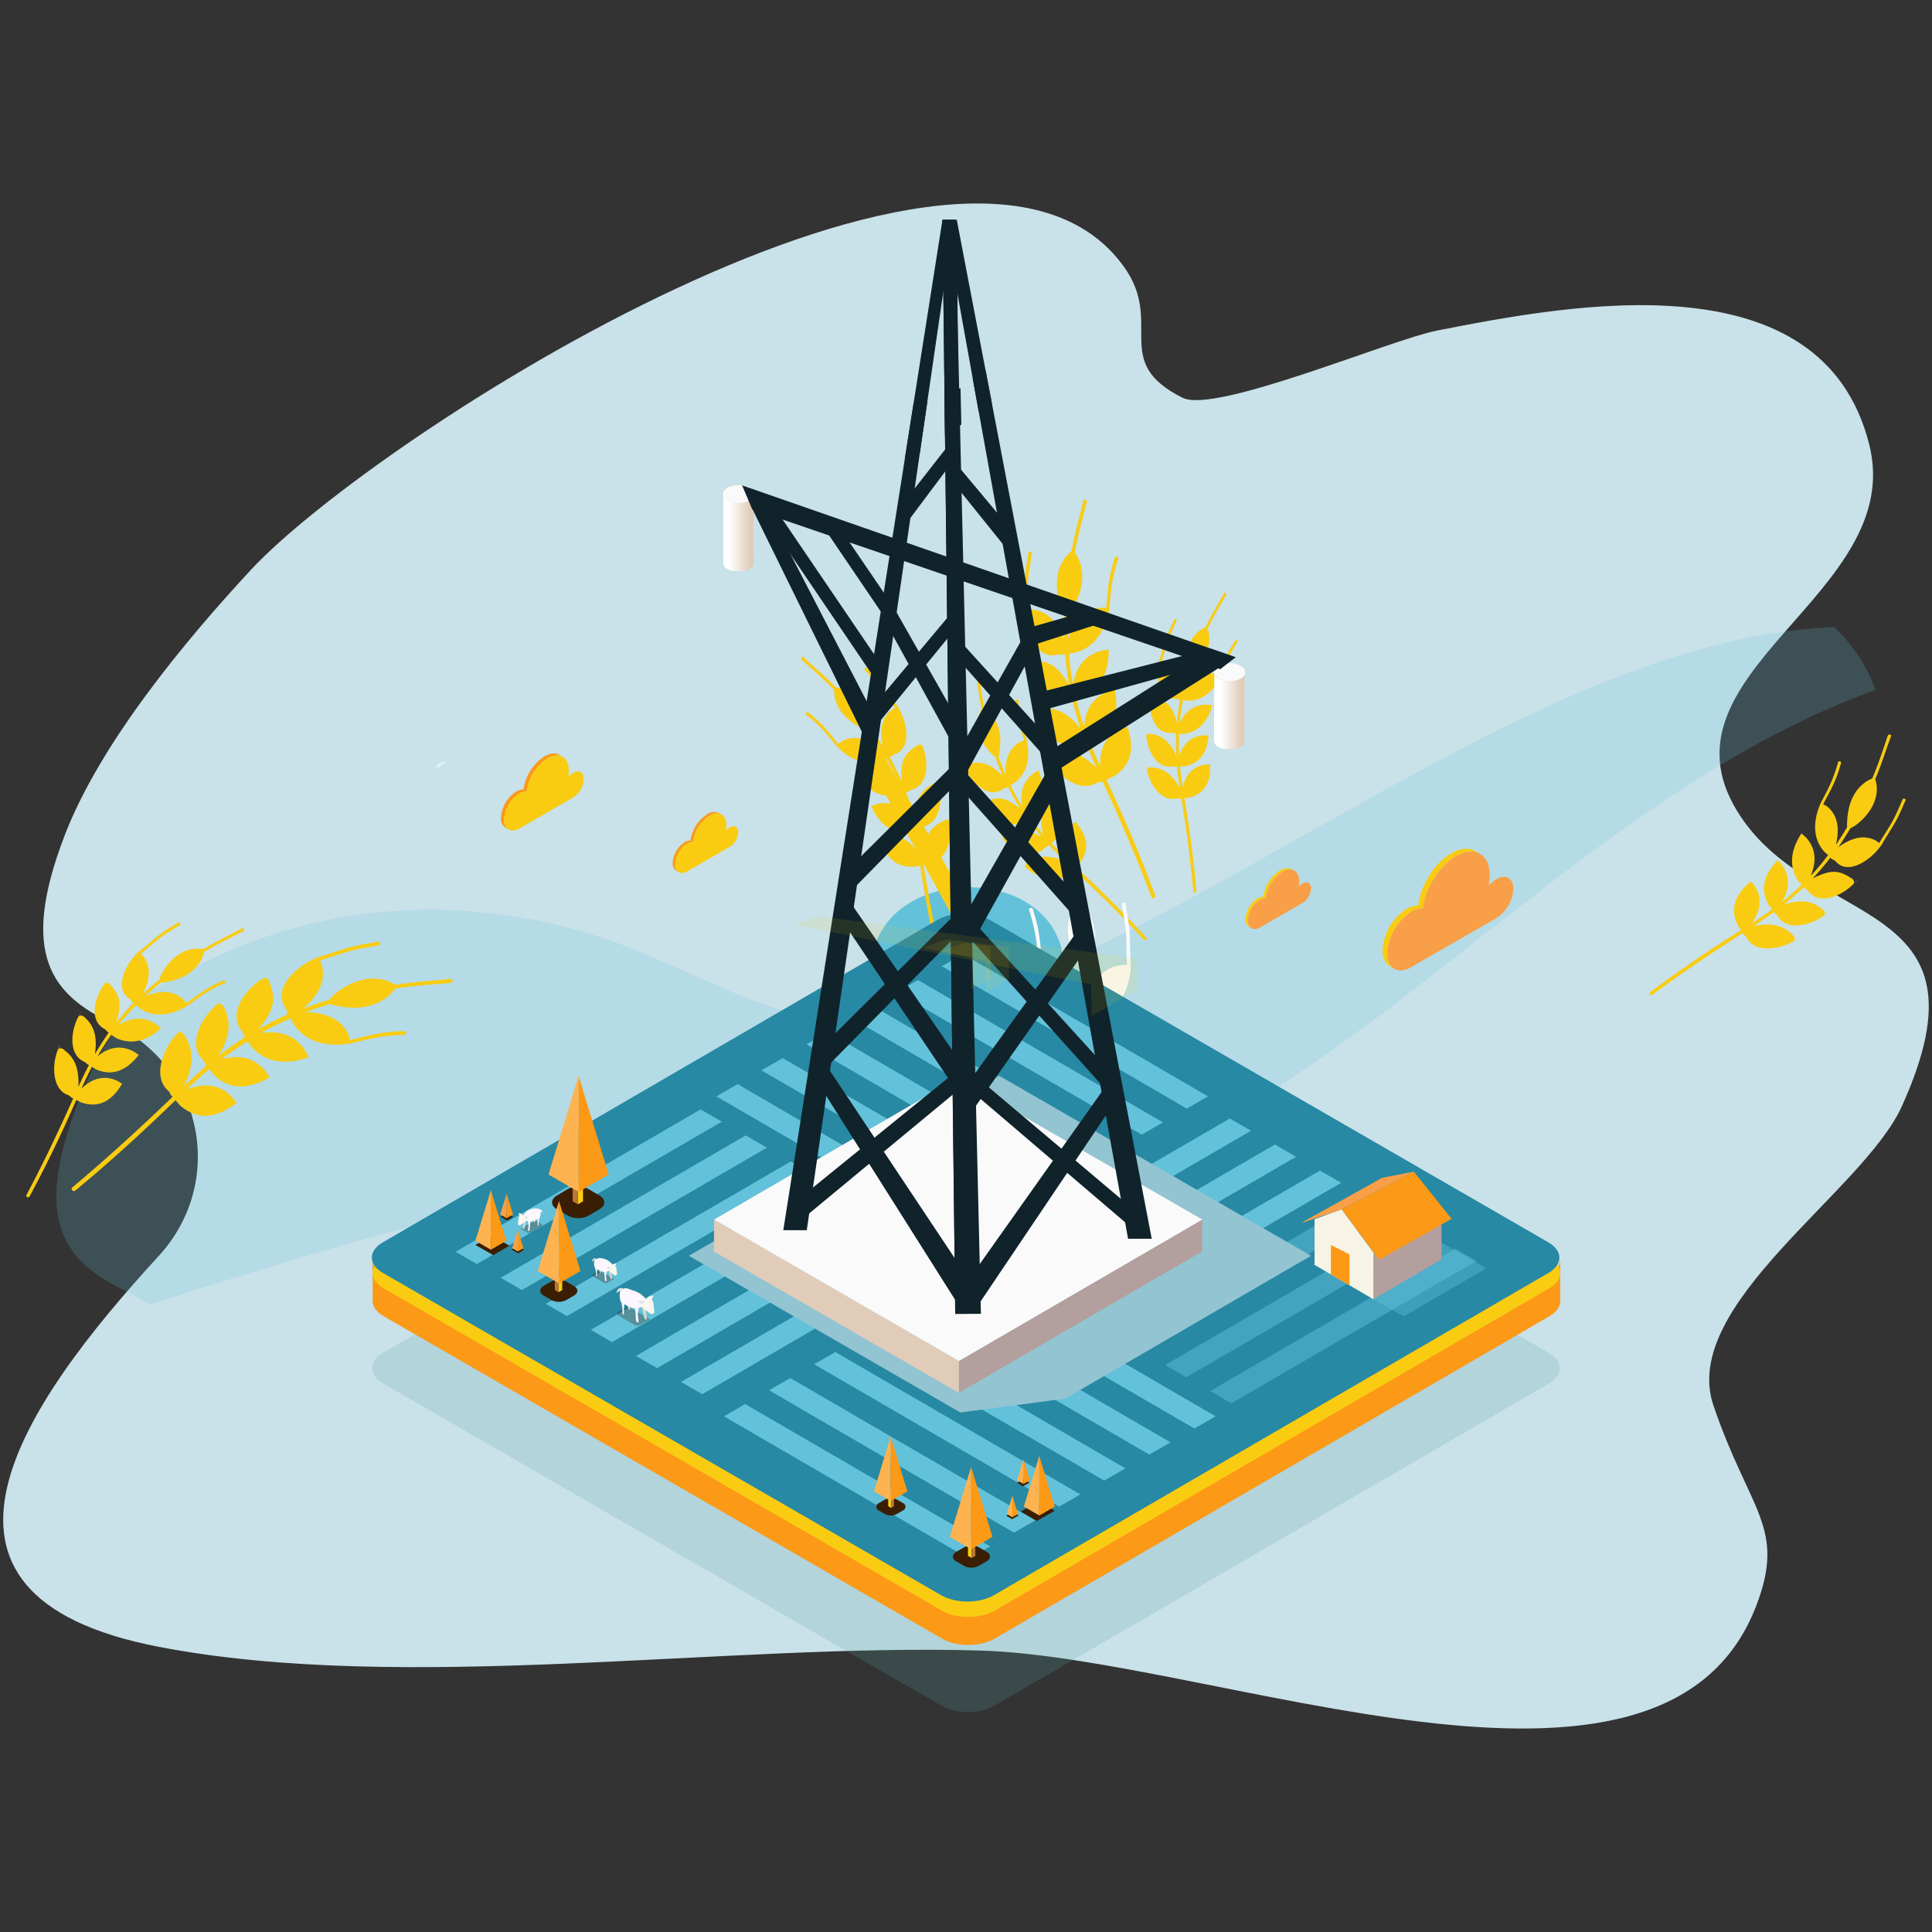 <svg id="Isolation_Mode" data-name="Isolation Mode" xmlns="http://www.w3.org/2000/svg" xmlns:xlink="http://www.w3.org/1999/xlink" viewBox="0 0 600 600"><rect x="0" y="0" width="600" height="600" fill="#333333" stroke="none"/><defs><style>.cls-1{fill:#c9e1e8;}.cls-2,.cls-6{opacity:0.2;}.cls-26,.cls-3,.cls-9{fill:#63c1da;}.cls-28,.cls-4{fill:#f9cc12;}.cls-5{fill:#fafafa;}.cls-6{fill:#58a3a3;}.cls-7{fill:#fc9916;}.cls-8{fill:#2789a4;}.cls-9{opacity:0.5;}.cls-10{fill:#93c4d1;}.cls-11{fill:#b39f9d;}.cls-12{fill:#e1ccb9;}.cls-13{fill:url(#linear-gradient);}.cls-14{fill:url(#linear-gradient-2);}.cls-15{fill:#10232b;}.cls-16,.cls-20{fill:#3a1e04;}.cls-17{fill:#bb7735;}.cls-18{fill:#fdb350;}.cls-19{fill:#f99f47;}.cls-20{opacity:0.3;}.cls-21{fill:#dcd7cc;}.cls-22{fill:#fcf7fe;}.cls-23{fill:#faf7ef;}.cls-24{fill:#e5e3e5;}.cls-25{fill:#d9f3fd;}.cls-26{opacity:0.4;}.cls-27{fill:#f7f4e6;}.cls-28{opacity:0.1;}</style><linearGradient id="linear-gradient" x1="377.04" y1="220.78" x2="386.7" y2="220.78" gradientUnits="userSpaceOnUse"><stop offset="0.21" stop-color="#fff"/><stop offset="0.87" stop-color="#e1ccb9"/></linearGradient><linearGradient id="linear-gradient-2" x1="224.51" y1="165.46" x2="234.18" y2="165.46" xlink:href="#linear-gradient"/></defs><g id="Layer_1-2" data-name="Layer 1"><path class="cls-1" d="M590.66,343.52c29.9-66.18-28.49-54.21-51.29-91.83-26.2-43.23,52.71-67.2,41.17-113.53-14.6-58.59-92.95-43.6-134.36-35.48-14.25,2.8-68.74,25.93-78.9,20.86-22.6-11.27-5.55-23.12-18.28-40.77C301.35,16.65,116.06,135.86,77.89,177c-20.76,22.39-46.76,53.86-57.75,82.29C5.67,296.8,16.41,309,34.89,317.88c28.46,13.73,35.32,49.4,14.34,72.24C7.07,436-34,495.33,49.17,511.41c76.24,14.73,176.46-1.15,255.2,1.18,72.82,2.15,212,61.43,241-13.78,9.46-24.56-2-29.25-13.25-62.34C521.52,405.12,578.66,370.08,590.66,343.52Z"/><g class="cls-2"><path class="cls-3" d="M153.8,376.67c43.58-4.34,87.47,8.52,131.1,4.63,60.11-5.37,112.6-41.57,160.19-78.68,43.11-33.63,86.39-69.85,137.39-88.36a50.08,50.08,0,0,0-12.88-19.52C488.38,198.25,405,266.41,322.75,302.25c-18,7.85-36.74,15.84-56.39,15.48-25.76-.47-48.77-15.07-72.87-24.19-36-13.6-76.76-14.94-112.92-1.89-13.87,5-26.82,12-39.58,19.39-6.89,10.46-12.8,21.08-16.75,31.31C9.76,379.82,20.51,392,39,400.89a49.43,49.43,0,0,1,7.36,4.37c14.63-4.86,29.39-9.35,44.08-13.8C111.22,385.16,132.18,378.82,153.8,376.67Z"/></g><path class="cls-3" d="M329.34,293.4c-8-25.18-53.42-23.36-58.33,3.14C261.4,348.38,336.63,316.38,329.34,293.4Z"/><path class="cls-4" d="M328.65,203.26c-6.56,1.92-10.23-6.75-10.69-12.6-.28-3.56,0-1.68,0,0-.13-1.66,0-.74,0-1.17.35-9.42-.13-8.82,1.46-17.8.08-.49.31-.44.63-.37s.53.17.44.65c-1.57,8.8-1.22,8.21-1.48,17.37.49,0,1.2-.07,1.65,0,4.83.57,7.82,4,9.84,9.18,0-2.62,0-5.23.11-7.83-.25-.57-.74-1.34-.95-1.87-2.62-6.74-1.76-13.81,3.11-17.61.93-5.38,2.44-10.44,3.65-15.72a.45.45,0,0,1,.68-.32.62.62,0,0,1,.42.73c-1.32,5.24-2.8,10.29-3.71,15.7.29.56.73,1.09,1,1.67,3,6.55.22,13-3,17.74-.11,2.46-.1,4.93-.11,7.4,1.91-5.3,5-9.2,10.23-9.68.49-.05,1.09.11,1.59.08.65-6.76.74-9.45,2.72-15.68.11-.34.38-.32.66-.26s.5.21.39.55c-1.92,6.24-2.16,8.77-2.77,15.53v0c-1.19,6.85-4.57,12.11-10.52,13.7-.55.15-1.43.21-2,.34a90.12,90.12,0,0,0,1.19,9.49c1.07-5.53,3.87-9,8.61-10.32.71-.19,1.82-.3,2.52-.45.42-.1.1,0,0,0,.1,7.09-2.64,12.24-8.16,14.65-.51.22-1.41.34-2,.52a90.11,90.11,0,0,0,2.55,8.9c.32-5.61,2.7-9,7.07-10.87.66-.27,1.8-.48,2.47-.67.41-.11.1,0,0,0,1.35,7.24-.51,12.26-6,15-.51.25-1.42.44-2,.65,1,2.75,2.23,5.41,3.41,8.09-.16-5.59,1.75-9.29,6-11.43.63-.32,1.8-.62,2.45-.89.39-.16.1,0,0,0,2.43,7.26.95,12.46-4.58,15.64-.51.3-1.38.54-1.94.84,5.48,11.73,10.6,23.56,15.1,35.76.21.55.07.8-.31,1s-.63.1-.84-.46c-4.59-12.17-9.74-24-15.14-35.82-.49.43-1.54.3-2,.59-5.34,3.15-12.22-2.56-15-8.13-1.69-3.38-.11-.82,0,0,0-1.5,1.37-1.5,2.12-1.65,5-1,8.94,1.17,13,5-1.24-2.68-2.38-5.39-3.47-8.15-.49.43-1.47.3-2,.55-5.57,2.65-11.56-3.39-13.78-9.29-1.36-3.58-.16-.82,0,0,.05-1.43,1.4-1.44,2.14-1.52,4.89-.52,8.56,1.88,12.12,6.09-1-3-1.83-6-2.63-9-.55.34-1.47.16-2,.36-6,2.19-11-4.72-12.31-11-.8-3.8,0-.84,0,0,.27-1.43,1.56-1.24,2.39-1.24,5.53,0,7.76,2.22,11.07,7.5-.59-3.2-1-6.36-1.28-9.59C330.12,203.58,329.25,203.08,328.65,203.26Z"/><path class="cls-4" d="M365,217c-5.09.06-6-6.89-5.15-11.18.51-2.61.36-1.2,0,0,.24-1.22.11-.54.21-.85,2.13-6.69,1.67-6.35,4.61-12.48.16-.33.31-.25.53-.14s.34.23.18.56c-2.89,6-2.52,5.64-4.54,12.17.35.12.88.19,1.19.32,3.35,1.37,4.81,4.44,5.22,8.55.52-1.88,1-3.75,1.65-5.59-.06-.46-.27-1.11-.31-1.54-.53-5.35,1.5-10.25,5.75-12,1.75-3.67,3.85-7,5.77-10.55a.34.34,0,0,1,.55-.09.47.47,0,0,1,.16.61c-2,3.5-4.07,6.82-5.81,10.52.1.47.31.93.39,1.4.87,5.31-2.44,9.34-5.71,12.13-.57,1.74-1.05,3.52-1.55,5.29,2.42-3.42,5.44-5.6,9.28-4.9.35.06.75.3,1.12.38,1.81-4.73,2.42-6.64,5.09-10.72.14-.22.33-.15.52-.05s.32.25.17.48a45.61,45.61,0,0,0-5.1,10.58v0c-2.23,4.67-5.7,7.77-10.29,7.72-.42,0-1.07-.14-1.52-.16a66.17,66.17,0,0,0-1.05,7.05c1.87-3.76,4.58-5.7,8.24-5.69.55,0,1.37.15,1.9.18.32,0,.08,0,0,0-1.35,5.11-4.34,8.26-8.79,8.88-.4.06-1.08,0-1.52,0a68.85,68.85,0,0,0,0,6.89c1.35-3.95,3.74-5.94,7.25-6.38.53-.06,1.38,0,1.91,0h0c-.48,5.46-2.83,8.69-7.33,9.57-.42.08-1.11,0-1.56.07.18,2.18.53,4.33.83,6.49,1-4,3.12-6.32,6.59-7,.51-.1,1.41-.08,1.94-.15.31,0,.07,0,0,0,.28,5.7-1.82,9.13-6.42,10.31-.42.11-1.1.11-1.56.21,1.59,9.52,2.89,19,3.68,28.68,0,.44-.11.59-.42.63s-.47-.06-.51-.5c-.85-9.65-2.18-19.18-3.69-28.73-.44.21-1.16-.09-1.57,0-4.47,1.19-8.26-4.29-9.15-8.84-.53-2.76.08-.61,0,0,.3-1.08,1.28-.8,1.85-.76,3.8.28,6.18,2.63,8.35,6.22q-.52-3.26-.85-6.55c-.44.22-1.12-.07-1.54,0-4.52.79-7.61-4.74-8-9.42-.25-2.84,0-.62,0,0,.33-1,1.3-.75,1.84-.66,3.61.61,5.77,3.06,7.48,6.79-.11-2.33-.12-4.65-.08-7-.46.14-1.09-.17-1.53-.14-4.76.36-6.94-5.59-6.63-10.35.18-2.89.13-.61,0,0,.48-1,1.36-.58,2-.41,4,1.1,5.12,3.14,6.44,7.59.22-2.41.56-4.76,1-7.13C366,217.48,365.44,217,365,217Z"/><path class="cls-4" d="M311.43,245c-4.25,3.37-9.54-1.91-11.62-6.08-1.27-2.53-.48-1.24,0,0-.6-1.18-.26-.53-.38-.85-2.56-7-2.73-6.45-4.24-13.54-.09-.38.09-.41.35-.46s.44,0,.52.35c1.48,7,1.55,6.41,4.1,13.23.37-.12.86-.41,1.21-.5,3.72-1,6.95.61,10,3.81-.78-1.92-1.57-3.83-2.26-5.79-.34-.34-.94-.76-1.25-1.1-3.94-4.17-5.42-9.63-3-13.88-.92-4.24-1.32-8.42-2-12.66a.36.36,0,0,1,.4-.44.48.48,0,0,1,.53.41c.6,4.25,1,8.41,2,12.66.38.33.87.59,1.24.94,4.19,3.91,4,9.47,3.08,14,.66,1.84,1.4,3.66,2.14,5.48-.18-4.47,1-8.28,4.63-10.19.35-.17.84-.24,1.2-.41-1.54-5.17-2.28-7.18-2.69-12.35,0-.28.19-.35.41-.39s.43,0,.46.29c.45,5.17,1,7.1,2.59,12.26v0c1.17,5.4.26,10.28-3.65,13.22-.36.28-1,.59-1.39.86a73.16,73.16,0,0,0,3.71,6.63c-.87-4.39.16-7.79,3.25-10.17.47-.35,1.26-.76,1.73-1.09h0c2.18,5.2,1.71,9.8-1.64,13.22-.31.32-.93.68-1.3,1a72.24,72.24,0,0,0,4.54,5.79c-1.44-4.22-.72-7.46,2-10.11a19,19,0,0,1,1.61-1.23c.27-.21.07,0,0,0,3.16,4.92,3.29,9.17.06,12.86-.3.34-.91.74-1.26,1.07,1.56,1.72,3.26,3.31,4.92,4.93-1.78-4.07-1.48-7.36,1-10.19.37-.43,1.14-1,1.54-1.39.24-.24.06,0,0,0,4,4.61,4.42,8.88,1.3,12.88-.29.36-.86.81-1.18,1.19,7.54,7,14.84,14.18,21.79,21.81.32.35.29.57.06.8s-.44.26-.75-.08c-7-7.6-14.35-14.77-21.85-21.85-.23.47-1,.68-1.31,1-3,3.91-9.77,1.76-13.48-1.5-2.25-2-.33-.57,0,0-.44-1.11.56-1.51,1.07-1.84,3.38-2.24,6.93-1.82,11.1-.2-1.71-1.6-3.36-3.26-5-5-.23.47-1,.67-1.3,1-3.3,3.62-9.51,1-12.91-2.72-2.07-2.23-.36-.55,0,0-.39-1.07.6-1.48,1.12-1.75,3.45-1.85,6.87-1.18,10.74.86-1.61-1.9-3.13-3.86-4.63-5.86-.3.42-1,.56-1.38.88-3.79,3.4-9.51-.2-12.35-4.42-1.72-2.56-.28-.6,0,0-.22-1.13.78-1.38,1.39-1.62,4.07-1.66,6.37-.69,10.39,2.21-1.39-2.18-2.63-4.38-3.81-6.67C312.61,244.83,311.82,244.72,311.43,245Z"/><path class="cls-5" d="M265.34,409.64c3.3,3.89,9.15,0,11.84-3.48,1.63-2.1.67-1.06,0,0,.76-1,.33-.44.5-.71,3.65-6,3.7-5.45,6.4-11.71.15-.34,0-.41-.25-.49s-.39-.12-.54.22c-2.63,6.14-2.61,5.63-6.21,11.45-.31-.18-.72-.53-1-.68-3.25-1.63-6.53-.71-9.91,1.69,1.08-1.64,2.16-3.25,3.15-4.93.38-.26,1-.54,1.36-.78,4.4-3.13,6.76-7.9,5.29-12.27,1.62-3.74,2.76-7.52,4.17-11.31a.34.34,0,0,0-.29-.48.46.46,0,0,0-.56.28c-1.33,3.82-2.48,7.58-4.13,11.32-.42.24-.91.39-1.32.64-4.58,2.84-5.45,8-5.4,12.3-.94,1.58-2,3.12-3,4.67,1-4.09.65-7.81-2.41-10.25-.28-.23-.72-.38-1-.6,2.38-4.48,3.43-6.2,4.75-10.9.07-.26-.11-.36-.3-.43s-.4-.08-.48.18a45.13,45.13,0,0,1-4.64,10.83s0,0,0,0c-2.07,4.76-2.13,9.43.93,12.87.29.32.82.72,1.13,1a68.22,68.22,0,0,1-4.63,5.44c1.6-3.89,1.28-7.22-1.14-10-.36-.41-1-.93-1.39-1.32-.22-.23-.05,0,0,0-3,4.39-3.38,8.73-.92,12.5.23.34.74.79,1,1.13a68.05,68.05,0,0,1-5.24,4.51c2.1-3.63,2-6.74,0-9.68a19.09,19.09,0,0,0-1.26-1.44c-.21-.23-.06-.05,0,0-3.82,4-4.71,7.87-2.41,11.86.21.36.7.85,1,1.22-1.77,1.3-3.62,2.46-5.45,3.65,2.39-3.43,2.72-6.52.95-9.59-.27-.46-.87-1.13-1.17-1.57-.18-.26-.05-.06,0,0-4.49,3.54-5.7,7.39-3.56,11.64.2.4.64.91.87,1.32-8.24,5.08-16.29,10.36-24.11,16.12-.35.26-.37.48-.2.73s.36.32.71.06c7.87-5.72,15.94-11,24.16-16.15.13.48.83.83,1,1.21,2.05,4.16,8.69,3.42,12.71,1.08,2.44-1.41.41-.46,0,0,.61-.93-.24-1.49-.64-1.89-2.72-2.69-6.07-2.94-10.21-2.22,1.88-1.16,3.7-2.38,5.51-3.66.13.47.8.79,1,1.15,2.38,3.95,8.6,2.64,12.41-.13,2.32-1.68.43-.45,0,0,.56-.92-.29-1.48-.71-1.83-2.84-2.33-6.12-2.34-10.07-1.18,1.84-1.45,3.6-3,5.35-4.55.2.44.85.71,1.11,1.06,2.87,3.84,8.8,1.57,12.2-1.8,2.06-2.05.37-.51,0,0,.42-1-.46-1.42-1-1.76-3.45-2.27-5.75-1.8-10,.14,1.68-1.76,3.23-3.56,4.73-5.46C264.29,409.24,265,409.28,265.34,409.64Z"/><path class="cls-5" d="M310.77,401.71c3.52,4.14,9.73,0,12.59-3.69,1.74-2.24.71-1.13,0,0,.81-1,.36-.47.54-.76,3.88-6.41,3.93-5.8,6.8-12.45.16-.37,0-.43-.26-.52s-.42-.12-.58.23c-2.8,6.53-2.77,6-6.6,12.18-.33-.19-.76-.57-1.08-.73-3.46-1.73-6.94-.75-10.54,1.8,1.15-1.74,2.3-3.46,3.35-5.24.4-.27,1.07-.57,1.44-.84,4.68-3.32,7.19-8.39,5.62-13,1.73-4,2.94-8,4.44-12a.36.36,0,0,0-.31-.51.47.47,0,0,0-.59.3c-1.42,4.05-2.64,8.05-4.4,12-.44.25-1,.4-1.39.67-4.88,3-5.8,8.5-5.75,13.08-1,1.68-2.09,3.32-3.16,5,1-4.35.68-8.3-2.56-10.89-.31-.24-.78-.4-1.1-.64,2.53-4.77,3.64-6.59,5-11.59.07-.27-.12-.38-.33-.46s-.42-.08-.5.19c-1.45,5-2.4,6.76-4.94,11.52v0c-2.2,5.06-2.26,10,1,13.68.3.34.86.77,1.19,1.11a68.92,68.92,0,0,1-4.92,5.78c1.7-4.13,1.36-7.67-1.21-10.6-.39-.44-1.08-1-1.48-1.41-.23-.24-.05-.05,0,0-3.16,4.67-3.59,9.28-1,13.29.24.37.78.84,1.08,1.21a70.77,70.77,0,0,1-5.58,4.79c2.24-3.86,2.16-7.17.05-10.3a19.41,19.41,0,0,0-1.34-1.52c-.22-.25-.06-.06,0,0-4.06,4.21-5,8.36-2.57,12.6.23.39.75.91,1,1.3-1.87,1.38-3.84,2.61-5.79,3.88,2.54-3.65,2.89-6.93,1-10.2-.28-.49-.92-1.2-1.24-1.66-.19-.28-.05-.07,0,0C282,411,280.7,415.12,283,419.65c.21.41.69,1,.93,1.4-8.76,5.39-17.32,11-25.63,17.14-.38.27-.4.5-.22.77s.38.34.76.07c8.36-6.08,16.95-11.69,25.69-17.17.13.5.88.87,1.08,1.28,2.17,4.42,9.24,3.63,13.51,1.15,2.6-1.5.44-.49,0,0,.66-1-.25-1.58-.68-2-2.89-2.86-6.45-3.13-10.85-2.36,2-1.24,3.93-2.54,5.86-3.9.13.5.84.85,1.08,1.23,2.53,4.2,9.14,2.8,13.2-.14,2.46-1.79.46-.48,0,0,.59-1-.31-1.57-.76-1.94-3-2.48-6.51-2.49-10.71-1.26,2-1.54,3.83-3.16,5.69-4.84.21.47.91.76,1.19,1.13,3,4.08,9.35,1.67,13-1.92,2.19-2.17.4-.54,0,0,.45-1.06-.49-1.5-1-1.86-3.67-2.42-6.12-1.92-10.62.14,1.79-1.86,3.43-3.78,5-5.8C309.66,401.29,310.45,401.33,310.77,401.71Z"/><path class="cls-5" d="M339.64,314.66c7,2.06,11-7.24,11.47-13.52.31-3.82,0-1.8,0,0,.14-1.78.06-.8,0-1.26-.37-10.11.14-9.47-1.56-19.12-.1-.52-.34-.47-.68-.39s-.57.18-.48.69c1.69,9.46,1.31,8.82,1.59,18.66-.52,0-1.29-.07-1.76,0-5.19.62-8.41,4.31-10.57,9.86,0-2.81,0-5.6-.12-8.4.26-.61.79-1.44,1-2,2.81-7.23,1.89-14.83-3.34-18.91-1-5.77-2.63-11.21-3.92-16.88a.49.49,0,0,0-.73-.34.65.65,0,0,0-.45.78c1.41,5.63,3,11.05,4,16.86-.31.61-.78,1.17-1.07,1.8-3.26,7-.24,13.91,3.22,19,.12,2.64.11,5.3.11,7.95-2-5.69-5.39-9.88-11-10.4-.52-.05-1.17.12-1.71.09-.69-7.26-.78-10.15-2.91-16.84-.12-.36-.41-.34-.71-.28s-.54.23-.43.6c2.07,6.7,2.32,9.41,3,16.67,0,0,0,0,0,0,1.28,7.35,4.91,13,11.3,14.71.59.15,1.54.22,2.17.36a95.16,95.16,0,0,1-1.27,10.19c-1.14-5.94-4.16-9.68-9.24-11.08-.76-.21-2-.32-2.71-.49-.45-.1-.1,0,0,0-.1,7.62,2.83,13.15,8.76,15.73.55.24,1.52.37,2.13.56a98.23,98.23,0,0,1-2.74,9.55c-.35-6-2.9-9.69-7.6-11.66a24.1,24.1,0,0,0-2.65-.72c-.43-.12-.1,0,0,0-1.45,7.77.55,13.16,6.47,16.13a22.14,22.14,0,0,0,2.13.7c-1.09,3-2.4,5.81-3.66,8.69.16-6-1.89-10-6.43-12.27-.69-.34-1.94-.66-2.64-1-.42-.17-.11,0,0,0-2.61,7.8-1,13.38,4.92,16.8.54.31,1.48.58,2.08.89-5.89,12.61-11.38,25.31-16.21,38.4-.22.6-.08.87.33,1s.68.1.9-.49c4.93-13.08,10.46-25.79,16.26-38.47.52.46,1.65.32,2.17.63,5.74,3.39,13.13-2.75,16.12-8.73,1.82-3.63.13-.88,0,0,0-1.61-1.46-1.6-2.27-1.76-5.38-1.09-9.6,1.25-14,5.39,1.34-2.88,2.56-5.78,3.73-8.75.53.47,1.58.33,2.13.59,6,2.85,12.41-3.64,14.8-10,1.45-3.85.17-.88,0,0-.06-1.54-1.51-1.55-2.3-1.63-5.25-.56-9.2,2-13,6.53,1.06-3.19,2-6.42,2.83-9.68.59.37,1.58.17,2.18.39,6.47,2.34,11.8-5.07,13.22-11.8.86-4.09,0-.91,0,0-.3-1.54-1.68-1.34-2.57-1.34-5.94,0-8.33,2.38-11.89,8.06.64-3.44,1.07-6.83,1.38-10.3C338.06,315,339,314.47,339.64,314.66Z"/><path class="cls-5" d="M300.64,329.37c5.47.07,6.43-7.39,5.53-12-.55-2.8-.38-1.28,0,0-.25-1.3-.12-.58-.22-.91-2.3-7.18-1.8-6.82-4.95-13.4-.17-.36-.34-.27-.57-.15s-.37.25-.2.6c3.1,6.44,2.71,6.06,4.87,13.06-.36.14-.93.21-1.27.35-3.6,1.48-5.16,4.77-5.61,9.18-.56-2-1.1-4-1.76-6,.06-.49.28-1.19.32-1.65.57-5.75-1.61-11-6.17-12.89-1.88-3.95-4.13-7.53-6.2-11.33a.36.36,0,0,0-.59-.11.5.5,0,0,0-.16.66c2.14,3.75,4.37,7.33,6.23,11.29-.1.51-.33,1-.41,1.51-.94,5.7,2.61,10,6.12,13,.62,1.87,1.14,3.78,1.67,5.68-2.6-3.67-5.84-6-10-5.26-.38.07-.82.32-1.21.41-2-5.07-2.59-7.13-5.46-11.5-.15-.24-.36-.17-.56-.06s-.34.27-.19.51c2.82,4.39,3.55,6.29,5.48,11.37v0c2.39,5,6.12,8.35,11.05,8.3.45,0,1.15-.15,1.63-.18a70.83,70.83,0,0,1,1.13,7.57c-2-4-4.92-6.12-8.85-6.1-.59,0-1.47.16-2,.19-.34,0-.08,0,0,0,1.45,5.49,4.66,8.86,9.44,9.53.43.06,1.16,0,1.63,0a70.26,70.26,0,0,1-.05,7.4c-1.45-4.25-4-6.38-7.79-6.85a19.83,19.83,0,0,0-2,0c-.34,0-.08,0,0,0,.51,5.87,3,9.34,7.87,10.29.44.09,1.18,0,1.66.07-.19,2.34-.56,4.65-.88,7-1.09-4.34-3.35-6.78-7.07-7.52-.56-.11-1.52-.09-2.09-.16-.34,0-.08,0,0,0-.31,6.12,1.95,9.8,6.89,11.07.46.12,1.18.12,1.68.23-1.71,10.22-3.1,20.43-4,30.79,0,.47.12.64.44.68s.51-.07.55-.53c.92-10.37,2.35-20.6,4-30.86.47.23,1.25-.1,1.69,0,4.79,1.28,8.87-4.6,9.82-9.49.57-3-.09-.66,0,0-.33-1.15-1.38-.86-2-.81-4.08.3-6.64,2.82-9,6.67.38-2.33.68-4.66.92-7,.47.23,1.2-.09,1.65,0,4.86.86,8.17-5.09,8.62-10.11.28-3-.05-.67,0,0-.35-1.1-1.39-.81-2-.71-3.88.65-6.2,3.29-8,7.29.13-2.5.13-5,.09-7.51.5.15,1.17-.19,1.64-.16,5.12.39,7.46-6,7.13-11.11-.2-3.1-.15-.66,0,0-.52-1-1.47-.62-2.11-.44-4.26,1.18-5.5,3.37-6.92,8.15-.23-2.59-.6-5.11-1.07-7.66C299.58,329.94,300.14,329.37,300.64,329.37Z"/><path class="cls-4" d="M277.71,234.28c5.56-1.76,4-9.64,1.58-14-1.5-2.65-.82-1.17,0,0-.7-1.24-.32-.55-.53-.84-4.73-6.51-4.11-6.31-9.5-11.91-.3-.31-.43-.17-.63,0s-.29.37,0,.67c5.31,5.48,4.78,5.23,9.32,11.59-.33.26-.88.52-1.17.77-3.15,2.71-3.63,6.56-2.6,11.18-1.24-1.85-2.47-3.7-3.8-5.49-.1-.51-.12-1.29-.22-1.77-1.35-6-5.32-10.61-10.58-11-3.22-3.37-6.7-6.23-10.06-9.4a.38.38,0,0,0-.63.1.51.51,0,0,0,.05.71c3.42,3.09,6.87,6,10.09,9.35.06.54,0,1.13.09,1.67,1,6.08,6,9.27,10.56,11.12,1.25,1.69,2.42,3.45,3.6,5.19-3.87-2.84-7.94-4.12-11.85-2-.37.2-.72.6-1.09.82-3.67-4.48-5-6.34-9.38-9.81-.24-.19-.42,0-.59.13s-.25.39,0,.58c4.33,3.5,5.7,5.18,9.36,9.67,0,0,0,0,0,0,4.1,4.28,9,6.4,14,4.69.46-.16,1.12-.54,1.6-.73a76.42,76.42,0,0,1,3.67,7.29c-3.38-3.41-7-4.54-11-3.21-.59.19-1.43.65-2,.87-.34.14-.08,0,0,0,3.31,5.07,7.69,7.42,12.75,6.49.46-.09,1.16-.43,1.64-.57a75.55,75.55,0,0,1,2.43,7.51c-2.89-3.81-6.2-5.11-10.17-4.32a20.92,20.92,0,0,0-2.07.69c-.34.12-.08,0,0,0,2.49,5.77,6.2,8.44,11.41,7.78.48-.06,1.21-.36,1.72-.48.59,2.43,1,4.89,1.43,7.34-2.55-4-5.66-5.74-9.67-5.23-.6.07-1.57.41-2.17.53-.35.07-.08,0,0,0,1.74,6.29,5.26,9.27,10.69,8.9.49,0,1.23-.28,1.77-.34,1.7,10.92,3.71,21.73,6.32,32.5.12.49.34.6.68.54s.49-.24.38-.73c-2.55-10.8-4.53-21.64-6.33-32.56.55.07,1.23-.52,1.72-.55,5.28-.31,7.43-7.63,6.75-12.9-.41-3.19-.31-.63,0,0-.71-1.05-1.67-.4-2.28-.15-4,1.67-5.77,5.08-6.84,9.76-.4-2.49-.88-4.95-1.42-7.42.55.07,1.19-.49,1.66-.56,5.21-.76,6.57-7.89,5.34-13.13-.74-3.17-.28-.65,0,0-.72-1-1.68-.35-2.23-.05-3.72,2-5.17,5.41-5.69,10.08-.72-2.58-1.55-5.11-2.43-7.64.55,0,1.12-.59,1.61-.71,5.3-1.32,5.53-8.57,3.48-13.64-1.24-3.07-.37-.61,0,0-.87-.88-1.69-.13-2.28.26-3.92,2.63-4.44,5.26-4.27,10.58-1.1-2.55-2.32-5-3.65-7.4C276.83,235.21,277.2,234.44,277.71,234.28Z"/><path class="cls-4" d="M88.71,313c-4.26-6,3.24-12.75,9-15.28,3.51-1.54,1.71-.56,0,0,1.64-.72.73-.32,1.17-.45,9.68-3,8.9-3.24,18.57-4.8.53-.08.56.16.6.52s0,.59-.5.67c-9.48,1.51-8.76,1.66-18.14,4.62.13.51.49,1.2.59,1.67,1.13,5.1-1.31,9.35-5.84,13.21,2.65-.92,5.29-1.86,8-2.64.49-.45,1.1-1.22,1.56-1.62,5.91-5,13.39-6.65,19-3.06,5.79-.94,11.46-1.2,17.24-1.84a.49.49,0,0,1,.56.58.65.65,0,0,1-.59.68c-5.78.52-11.43.79-17.23,1.77-.47.5-.85,1.13-1.34,1.61-5.58,5.39-13.07,4.79-19,3.21-2.54.75-5,1.64-7.55,2.5,6,.07,11.11,1.85,13.43,7,.22.48.27,1.15.47,1.65,7.09-1.73,9.85-2.59,16.87-2.78.38,0,.46.28.49.58s0,.58-.42.59c-7,.26-9.65.91-16.73,2.66h0c-7.36,1.21-13.89-.36-17.6-5.83-.34-.51-.72-1.38-1.06-1.94a97.13,97.13,0,0,0-9.21,4.55c6-.87,10.52.75,13.51,5.09.45.65.94,1.75,1.35,2.4.24.39,0,.09,0,0-7.17,2.6-13.35,1.64-17.74-3.12a21.33,21.33,0,0,1-1.22-1.82A95.9,95.9,0,0,0,68.68,329c5.8-1.65,10.11-.45,13.51,3.34a26.74,26.74,0,0,1,1.55,2.27c.26.37.06.09,0,0-6.86,3.92-12.61,3.8-17.36-.81-.44-.43-.95-1.28-1.36-1.78-2.43,2-4.7,4.17-7,6.31,5.61-2.13,10-1.5,13.69,2,.55.53,1.27,1.61,1.78,2.18.3.34.06.09,0,0-6.51,5-12.3,5.35-17.48.87-.48-.41-1-1.21-1.53-1.67-10,9.69-20.17,19-30.95,27.92-.49.4-.79.35-1.09,0s-.31-.61.17-1c10.73-9,20.93-18.35,31-28-.61-.34-.85-1.45-1.32-1.84-5.07-4.31-1.7-13.31,3-18.1,2.83-2.9.79-.4,0,0,1.52-.52,2,.86,2.42,1.57,2.79,4.73,2,9.48-.5,15,2.28-2.2,4.62-4.31,7-6.39-.61-.34-.83-1.39-1.25-1.82-4.66-4.71-.65-12.91,4.56-17.25,3.15-2.64.77-.45,0,0,1.47-.45,2,.92,2.29,1.63,2.25,4.78,1.11,9.35-1.9,14.45,2.67-2.06,5.42-4,8.22-5.85-.54-.44-.68-1.44-1.08-1.93-4.34-5.35.91-12.82,6.8-16.36,3.58-2.16.84-.34,0,0,1.55-.23,1.81,1.14,2.1,2,2,5.61.49,8.65-3.7,13.88,3-1.73,6.1-3.25,9.27-4.68C88.9,314.56,89.11,313.51,88.71,313Z"/><path class="cls-4" d="M570,267.42c3.81,4.51,10.58-.12,13.71-4.19,1.9-2.48.78-1.25,0,0,.89-1.16.39-.52.58-.84,4.26-7.08,4.31-6.41,7.46-13.76.17-.4,0-.47-.28-.57s-.46-.13-.63.26c-3.07,7.21-3,6.61-7.23,13.46-.37-.21-.83-.62-1.18-.79-3.75-1.87-7.55-.76-11.47,2.08,1.26-1.92,2.51-3.82,3.66-5.79.45-.3,1.17-.64,1.58-.93,5.1-3.71,7.86-9.3,6.17-14.39,1.9-4.39,3.23-8.83,4.89-13.27a.4.4,0,0,0-.34-.56.55.55,0,0,0-.65.34c-1.56,4.47-2.9,8.88-4.83,13.28-.48.28-1.05.45-1.52.75-5.32,3.37-6.35,9.41-6.31,14.44-1.1,1.86-2.29,3.67-3.47,5.49,1.16-4.79.79-9.13-2.73-12-.33-.26-.84-.43-1.19-.69,2.77-5.27,4-7.29,5.54-12.8.09-.3-.12-.41-.35-.5s-.46-.08-.55.22c-1.6,5.49-2.63,7.46-5.42,12.71,0,0,0,0,0,0-2.42,5.58-2.5,11,1,15,.32.37.93.83,1.3,1.21a82,82,0,0,1-5.39,6.41c1.88-4.57,1.52-8.45-1.26-11.65-.42-.48-1.18-1.08-1.6-1.53-.26-.27-.07-.05,0,0-3.46,5.17-3.95,10.24-1.13,14.62.26.4.85.92,1.18,1.31a79,79,0,0,1-6.09,5.33c2.45-4.27,2.37-7.9.1-11.32a20.88,20.88,0,0,0-1.46-1.66c-.23-.28-.06-.06,0,0-4.43,4.67-5.48,9.24-2.84,13.88a17.55,17.55,0,0,0,1.11,1.41c-2,1.54-4.19,2.92-6.32,4.33,2.79-4,3.18-7.65,1.15-11.22-.3-.53-1-1.31-1.34-1.82-.21-.3-.06-.06,0,0-5.21,4.18-6.63,8.7-4.18,13.65.23.45.74,1.05,1,1.53-9.55,6-18.89,12.29-28,19.11-.41.3-.44.55-.24.85s.41.37.82.06c9.13-6.77,18.49-13,28-19.14.14.56,1,1,1.17,1.4,2.35,4.84,10,3.9,14.69,1.13,2.83-1.68.48-.55,0,0,.72-1.1-.27-1.74-.73-2.21-3.13-3.11-7-3.37-11.79-2.48,2.17-1.38,4.29-2.83,6.39-4.34.14.55.91.92,1.17,1.34,2.73,4.58,9.93,3,14.35-.3,2.69-2,.5-.52,0,0,.65-1.07-.32-1.72-.81-2.12-3.28-2.7-7.07-2.67-11.64-1.27,2.13-1.72,4.18-3.52,6.2-5.38.23.52,1,.82,1.29,1.23,3.3,4.46,10.17,1.73,14.12-2.24,2.39-2.42.43-.6,0,0,.48-1.18-.54-1.65-1.13-2-4-2.62-6.65-2.05-11.56.26,2-2.06,3.76-4.19,5.51-6.43C568.83,267,569.69,267,570,267.42Z"/><path class="cls-4" d="M40.27,310.22c-4.92-3.13-1.42-10.35,2.07-13.93,2.12-2.18,1.09-.93,0,0,1-1,.44-.45.73-.68,6.23-5.08,5.58-5.05,12.23-9.08.37-.22.46,0,.6.2s.19.43-.17.65c-6.53,3.94-5.95,3.83-12,8.82.25.33.71.73.93,1,2.35,3.42,1.83,7.28-.35,11.48,1.68-1.48,3.33-3,5.08-4.34.23-.47.44-1.22.67-1.65,2.84-5.47,7.86-8.9,13-7.91,4-2.43,8.08-4.31,12.14-6.5a.39.39,0,0,1,.59.25.53.53,0,0,1-.24.68c-4.1,2.11-8.17,4-12.15,6.45-.2.51-.29,1.09-.51,1.59-2.49,5.63-8.18,7.42-13.06,8-1.64,1.32-3.22,2.72-4.81,4.1,4.47-1.76,8.73-1.95,12,1.11.3.29.54.77.84,1.07,4.69-3.39,6.47-4.85,11.58-7.08.28-.12.42.07.54.28s.14.44-.14.56c-5.08,2.28-6.83,3.55-11.51,7a0,0,0,0,0,0,0c-5.06,3.08-10.34,3.88-14.7,1-.41-.27-.94-.81-1.36-1.11a76.71,76.71,0,0,0-5.42,6.09c4.15-2.42,8-2.58,11.46-.28.53.34,1.22,1,1.71,1.36.3.22.06.05,0,0-4.5,4.05-9.33,5.19-14,3a17.44,17.44,0,0,1-1.45-1A78.1,78.1,0,0,0,30.33,328c3.77-3,7.31-3.35,10.94-1.57a18.44,18.44,0,0,1,1.82,1.2c.3.2.07.06,0,0-3.88,4.94-8.15,6.56-13,4.59-.45-.18-1.08-.66-1.53-.9-1.2,2.19-2.21,4.47-3.27,6.73,3.5-3.24,6.94-4.1,10.69-2.58.56.22,1.41.8,1.95,1.07.33.16.08.05,0,0-3.29,5.64-7.45,7.61-12.6,5.86-.47-.16-1.13-.58-1.63-.78-4.44,10.12-9.15,20-14.44,29.8-.23.44-.47.49-.79.34s-.41-.35-.18-.8c5.23-9.79,9.92-19.75,14.46-29.85-.55-.07-1.06-.82-1.52-1-5-1.65-5.23-9.28-3.23-14.2,1.22-3,.47-.53,0,0,1-.84,1.73,0,2.25.43,3.46,2.65,4.28,6.4,4.11,11.19,1-2.3,2.12-4.55,3.28-6.8-.56-.07-1-.78-1.47-1-4.83-2.07-4.33-9.31-1.8-14.06,1.54-2.88.44-.56,0,0,.95-.77,1.72.09,2.18.52,3.08,2.85,3.61,6.55,2.92,11.2,1.35-2.31,2.8-4.54,4.3-6.76-.53-.16-.93-.86-1.37-1.1-4.8-2.63-3.16-9.7.12-14.07,2-2.65.52-.5,0,0,1.07-.63,1.67.3,2.14.83,3.11,3.55,2.94,6.22,1.42,11.32,1.72-2.18,3.51-4.21,5.42-6.21C40.89,311.35,40.73,310.51,40.27,310.22Z"/><path class="cls-6" d="M481,420.15c4.54,2.62,4.56,6.87.05,9.49L308.78,529.74c-4.51,2.62-11.84,2.62-16.38,0L119,429.64c-4.54-2.62-4.56-6.87-.05-9.49L291.22,320c4.51-2.62,11.84-2.62,16.38,0Z"/><path class="cls-7" d="M119.14,395.88c-2.29-1.32-3.43-3.05-3.42-4.78l0,12.88c0,1.73,1.13,3.46,3.42,4.78l173.38,100.1,0-12.88Z"/><path class="cls-7" d="M481.16,395.88,308.9,496c-4.51,2.62-11.84,2.63-16.38,0l0,12.88c4.54,2.63,11.88,2.63,16.39,0l172.25-100.1c2.24-1.3,3.37-3,3.37-4.71l0-12.88C484.52,392.87,483.4,394.58,481.16,395.88Z"/><path class="cls-4" d="M481.11,390.6c4.54,2.62,4.56,6.87.05,9.49L308.9,500.2c-4.51,2.62-11.84,2.62-16.38,0L119.14,400.1c-4.54-2.63-4.57-6.87-.06-9.5L291.34,290.5c4.51-2.62,11.84-2.62,16.38,0Z"/><path class="cls-8" d="M480.86,385.82c4.54,2.62,4.57,6.87.06,9.49L308.66,495.41c-4.51,2.62-11.84,2.62-16.38,0L118.89,395.31c-4.54-2.62-4.56-6.87,0-9.49L291.1,285.72c4.51-2.63,11.84-2.63,16.38,0Z"/><polyline class="cls-3" points="224.17 348.34 217.58 344.53 141.48 388.75 148.07 392.56 224.17 348.34"/><polyline class="cls-3" points="294.17 388.75 287.58 384.95 211.49 429.17 218.08 432.98 294.17 388.75"/><polyline class="cls-3" points="280.17 380.67 273.58 376.87 197.49 421.09 204.07 424.89 280.17 380.67"/><polyline class="cls-3" points="266.17 372.59 259.58 368.78 183.48 413 190.07 416.81 266.17 372.59"/><polyline class="cls-3" points="252.17 364.5 245.58 360.7 169.49 404.92 176.07 408.73 252.17 364.5"/><polyline class="cls-3" points="238.17 356.42 231.58 352.62 155.48 396.84 162.07 400.64 238.17 356.42"/><polyline class="cls-3" points="294.83 399.43 301.42 395.63 377.52 439.85 370.93 443.65 294.83 399.43"/><polyline class="cls-3" points="224.83 439.85 231.42 436.04 307.51 480.26 300.92 484.07 224.83 439.85"/><polyline class="cls-3" points="238.83 431.76 245.42 427.96 321.51 472.18 314.93 475.99 238.83 431.76"/><polyline class="cls-3" points="252.83 423.68 259.42 419.88 335.52 464.1 328.93 467.9 252.83 423.68"/><polyline class="cls-3" points="266.83 415.6 273.42 411.79 349.51 456.02 342.93 459.82 266.83 415.6"/><polyline class="cls-3" points="280.83 407.51 287.42 403.71 363.52 447.93 356.93 451.74 280.83 407.51"/><polyline class="cls-9" points="375.83 432 382.42 435.81 458.52 391.58 451.93 387.78 375.83 432"/><polyline class="cls-3" points="305.83 391.58 312.42 395.39 388.51 351.17 381.92 347.36 305.83 391.58"/><polyline class="cls-3" points="319.83 399.67 326.42 403.47 402.51 359.25 395.93 355.44 319.83 399.67"/><polyline class="cls-3" points="333.83 407.75 340.42 411.56 416.52 367.33 409.93 363.53 333.83 407.75"/><polyline class="cls-9" points="347.83 415.83 354.42 419.64 430.51 375.41 423.93 371.61 347.83 415.83"/><polyline class="cls-9" points="361.83 423.92 368.42 427.72 444.52 383.5 437.93 379.69 361.83 423.92"/><polyline class="cls-3" points="305.17 380.91 298.58 384.71 222.48 340.49 229.07 336.69 305.17 380.91"/><polyline class="cls-3" points="375.17 340.49 368.58 344.29 292.49 300.07 299.08 296.27 375.17 340.49"/><polyline class="cls-3" points="361.17 348.57 354.58 352.38 278.49 308.16 285.07 304.35 361.17 348.57"/><polyline class="cls-3" points="347.17 356.66 340.58 360.46 264.48 316.24 271.07 312.44 347.17 356.66"/><polyline class="cls-3" points="333.17 364.74 326.58 368.54 250.49 324.32 257.07 320.52 333.17 364.74"/><polyline class="cls-3" points="319.17 372.82 312.58 376.63 236.48 332.41 243.07 328.6 319.17 372.82"/><polygon class="cls-10" points="407.16 389.99 330.81 434.36 298.24 438.66 213.94 389.99 310.24 334.04 407.16 389.99"/><polygon class="cls-11" points="373.37 378.75 373.33 388.65 297.77 432.56 297.81 422.66 373.37 378.75"/><polygon class="cls-12" points="297.81 422.66 297.77 432.56 221.72 388.65 221.76 378.75 297.81 422.66"/><polygon class="cls-5" points="373.37 378.75 297.81 422.66 221.76 378.75 297.32 334.84 373.37 378.75"/><path class="cls-13" d="M386.62,209.25a.09.09,0,0,0,0,.05,3.19,3.19,0,0,1-.23.45l-.06.08a2.89,2.89,0,0,1-.38.42l-.34.25-.29.21a5.82,5.82,0,0,1-.95.42l-.36.11-.48.11-.59.11-.14,0c-.27,0-.54,0-.81,0h-.12c-.27,0-.54,0-.8,0l-.12,0a6.51,6.51,0,0,1-.77-.13l-.14,0a6.37,6.37,0,0,1-.66-.21l-.12,0a4.91,4.91,0,0,1-.73-.34,2.4,2.4,0,0,1-1.42-2L377,230a2.38,2.38,0,0,0,1.42,2,4,4,0,0,0,.69.33l0,0,.11,0a3.81,3.81,0,0,0,.44.15l.23.06.14,0,.13,0c.15,0,.31.06.47.09h.17l.12,0,.18,0,.47,0h.49l.53,0h.06l.14,0,.41-.06.17,0,.49-.12.25-.07.11,0a5.36,5.36,0,0,0,.94-.42l.06,0a2.07,2.07,0,0,0,.24-.17,3,3,0,0,0,.34-.25l0,0a1.79,1.79,0,0,0,.3-.32l.05-.07.06-.08.09-.13a1.69,1.69,0,0,0,.12-.28s0,0,0,0a.09.09,0,0,1,0,0,1.21,1.21,0,0,0,.05-.18,1.24,1.24,0,0,0,0-.27v0l.06-21.3A1.67,1.67,0,0,1,386.62,209.25Z"/><path class="cls-5" d="M385.28,206.78c1.89,1.08,1.9,2.84,0,3.93a7.46,7.46,0,0,1-6.79,0c-1.89-1.09-1.9-2.85,0-3.93A7.46,7.46,0,0,1,385.28,206.78Z"/><path class="cls-14" d="M234.1,153.93s0,0,0,.06a1.69,1.69,0,0,1-.23.44.56.56,0,0,1,0,.08,2.49,2.49,0,0,1-.38.42,3.12,3.12,0,0,1-.35.25,2.16,2.16,0,0,1-.29.21,5.46,5.46,0,0,1-.95.42l-.36.11a3.74,3.74,0,0,1-.48.12,5.4,5.4,0,0,1-.58.1l-.14,0c-.27,0-.54,0-.81.05h-.13c-.26,0-.53,0-.79-.05h-.12c-.26,0-.52-.08-.77-.13l-.14,0a5.16,5.16,0,0,1-.67-.2l-.11,0a4.57,4.57,0,0,1-.74-.35,2.39,2.39,0,0,1-1.42-2l-.06,21.3a2.39,2.39,0,0,0,1.42,2,5,5,0,0,0,.7.34h0l.11,0,.43.15.24.05.14,0,.12,0,.48.08.17,0h.12l.17,0,.47,0h.49l.54,0h.06l.14,0,.41-.05.17,0a4.21,4.21,0,0,0,.48-.12l.26-.06a.93.93,0,0,1,.1,0,4.8,4.8,0,0,0,.95-.42l.06,0c.09,0,.15-.12.24-.17s.24-.17.34-.26l0,0c.11-.11.21-.21.3-.32l.05-.08a.56.56,0,0,0,0-.08.6.6,0,0,0,.09-.13c.05-.09.09-.18.13-.27s0,0,0,0,0,0,0,0a1.21,1.21,0,0,1,.05-.18,2.4,2.4,0,0,0,0-.28v0l.06-21.3A1.62,1.62,0,0,1,234.1,153.93Z"/><path class="cls-5" d="M232.76,151.46c1.88,1.09,1.89,2.85,0,3.93a7.46,7.46,0,0,1-6.79,0c-1.88-1.08-1.89-2.84,0-3.93A7.46,7.46,0,0,1,232.76,151.46Z"/><polygon class="cls-15" points="253.89 326.74 297.61 392.41 297.61 405.23 253.89 336.05 253.89 326.74"/><polygon class="cls-15" points="250.2 370.64 297.61 332.19 297.61 338.51 248.62 379.06 250.2 370.64"/><polygon class="cls-15" points="260.91 275.65 297.61 328.85 297.61 339.56 260.91 284.95 260.91 275.65"/><polygon class="cls-15" points="257.55 322.75 298.63 281.97 298.69 288.84 256.82 331.3 257.55 322.75"/><polygon class="cls-4" points="267.99 223.02 299.69 279.34 298.72 290 267.14 232.29 267.99 223.02"/><polygon class="cls-15" points="261.64 271.66 295 238.5 295.63 244.79 260.91 280.2 261.64 271.66"/><polygon class="cls-15" points="275.48 184.96 298.74 225.96 297.92 234.91 274.77 192.75 275.48 184.96"/><polygon class="cls-15" points="269.73 221.08 295.09 190.79 296.1 196 269.77 228.28 269.73 221.08"/><polygon class="cls-15" points="281.24 155.3 295.24 137.38 295.15 144.27 280.32 164.08 281.24 155.3"/><polygon class="cls-15" points="296.64 408.03 292.69 68.29 296.64 68.29 304.63 408.03 296.64 408.03"/><polygon class="cls-15" points="243.26 382.05 250.55 382.05 296.2 68.29 292.69 68.29 243.26 382.05"/><polygon class="cls-15" points="345.96 333.7 303.21 394.05 303.62 405.53 346.13 342.41 345.96 333.7"/><polygon class="cls-15" points="350.49 374.33 301.03 332.57 301.24 338.47 352.23 382 350.49 374.33"/><polygon class="cls-15" points="337.66 284.9 301.13 335.68 301.49 345.69 337.86 293.91 337.66 284.9"/><polygon class="cls-15" points="342.12 329.95 298.47 281.97 298.66 288.6 343.04 337.97 342.12 329.95"/><polygon class="cls-15" points="328.97 232.84 297.28 288.48 298.66 298.78 330.1 242.14 328.97 232.84"/><polygon class="cls-15" points="336.81 281.02 298.33 238.13 297.89 244.38 337.76 289.32 336.81 281.02"/><polygon class="cls-15" points="319.93 194.01 296.37 235.8 297.56 244.77 320.92 202.04 319.93 194.01"/><polygon class="cls-15" points="327.06 230.88 299.01 200.02 298.11 205.38 327.2 238.13 327.06 230.88"/><polygon class="cls-15" points="312.81 163.02 296.91 143.99 297.25 151.34 314.07 172.26 312.81 163.02"/><polygon class="cls-15" points="300.12 408.03 297.14 68.29 292.7 68.29 296.68 408.03 300.12 408.03"/><polygon class="cls-15" points="357.68 384.7 350.33 384.7 293.2 68.29 297.14 68.29 357.68 384.7"/><polygon class="cls-15" points="236.52 154.79 270.22 219.84 269.25 230.5 233.08 156.89 236.52 154.79"/><polygon class="cls-15" points="259.74 162.42 274.77 184.49 274.82 191.81 256.29 164.51 259.74 162.42"/><polygon class="cls-15" points="237.62 153.35 272.03 204.02 272.08 211.34 234.18 155.45 237.62 153.35"/><polygon class="cls-15" points="376.18 201.49 327.2 232.5 327.91 239.51 383.73 204.12 376.18 201.49"/><polygon class="cls-15" points="371.35 202.66 323.52 214.84 324.09 220.5 378.9 205.29 371.35 202.66"/><polygon class="cls-15" points="338.83 189.47 318.69 195.18 319.26 200.84 346.38 192.1 338.83 189.47"/><polygon class="cls-15" points="230.45 150.73 383.73 204.12 378.99 207.81 233.61 158.13 230.45 150.73"/><polygon class="cls-15" points="293.26 122.08 298.3 120.54 298.55 131.87 293.49 135.16 293.26 122.08"/><polygon class="cls-15" points="283.74 125.11 287.98 124.8 285.67 140.64 281.04 142.23 283.74 125.11"/><polygon class="cls-15" points="302.08 117.47 306.14 115.33 308.07 125.41 303.95 127.85 302.08 117.47"/><path class="cls-16" d="M186.17,371.27c2,1.17,2,3.09,0,4.27l-3.38,2a7,7,0,0,1-6.4,0l-3.44-2c-2-1.17-2-3.09,0-4.27l3.38-2a7.08,7.08,0,0,1,6.4,0Z"/><polygon class="cls-4" points="181.06 366.85 179.45 367.79 179.45 374.01 181.06 373.08 181.06 366.85"/><polygon class="cls-17" points="177.85 366.85 179.46 367.79 179.45 374.01 177.84 373.08 177.85 366.85"/><polygon class="cls-7" points="179.66 334.04 179.69 370.15 189.04 364.75 179.66 334.04"/><polygon class="cls-18" points="179.72 334.04 179.69 370.15 170.34 364.75 179.72 334.04"/><path class="cls-16" d="M178.22,399.37c1.44.83,1.44,2.19,0,3l-2.4,1.39a5,5,0,0,1-4.54,0l-2.44-1.41c-1.44-.83-1.44-2.19,0-3l2.39-1.39a5,5,0,0,1,4.55,0Z"/><polygon class="cls-4" points="174.59 396.24 173.45 396.89 173.45 401.31 174.6 400.65 174.59 396.24"/><polygon class="cls-17" points="172.31 396.24 173.46 396.89 173.46 401.31 172.31 400.65 172.31 396.24"/><polygon class="cls-7" points="173.6 372.95 173.62 398.57 180.26 394.74 173.6 372.95"/><polygon class="cls-18" points="173.64 372.95 173.62 398.57 166.99 394.74 173.64 372.95"/><polygon class="cls-16" points="158.21 386.87 153.18 389.79 147.64 386.63 152.66 383.71 158.21 386.87"/><polygon class="cls-16" points="159.35 377.96 157.51 379.03 155.48 377.88 157.32 376.81 159.35 377.96"/><polygon class="cls-16" points="162.74 388.15 160.9 389.22 158.87 388.06 160.71 386.99 162.74 388.15"/><polygon class="cls-7" points="152.43 369.55 152.45 388.11 157.25 385.33 152.43 369.55"/><polygon class="cls-18" points="152.46 369.55 152.45 388.11 147.64 385.33 152.46 369.55"/><polygon class="cls-7" points="157.33 370.61 157.34 378.32 159.34 377.16 157.33 370.61"/><polygon class="cls-19" points="157.35 370.61 157.34 378.32 155.34 377.16 157.35 370.61"/><polygon class="cls-7" points="160.81 381.94 160.81 388.64 162.55 387.64 160.81 381.94"/><polygon class="cls-19" points="160.82 381.94 160.81 388.64 159.07 387.64 160.82 381.94"/><path class="cls-16" d="M273,466.77a1.26,1.26,0,0,0,0,2.37l1.88,1.09a3.93,3.93,0,0,0,3.55,0l1.91-1.11a1.25,1.25,0,0,0,0-2.37l-1.88-1.09a3.92,3.92,0,0,0-3.56,0Z"/><polygon class="cls-4" points="275.85 464.31 276.74 464.83 276.74 468.29 275.84 467.77 275.85 464.31"/><polygon class="cls-17" points="277.63 464.31 276.74 464.83 276.74 468.29 277.63 467.77 277.63 464.31"/><polygon class="cls-18" points="276.62 446.08 276.61 466.14 271.41 463.14 276.62 446.08"/><polygon class="cls-7" points="276.59 446.08 276.61 466.14 281.8 463.14 276.59 446.08"/><path class="cls-16" d="M297,481.92c-1.43.83-1.43,2.19,0,3l2.4,1.39a5,5,0,0,0,4.54,0l2.44-1.41c1.43-.83,1.43-2.19,0-3l-2.4-1.39a5,5,0,0,0-4.54,0Z"/><polygon class="cls-4" points="300.62 478.79 301.76 479.45 301.76 483.86 300.62 483.2 300.62 478.79"/><polygon class="cls-17" points="302.9 478.79 301.76 479.45 301.76 483.86 302.9 483.2 302.9 478.79"/><polygon class="cls-18" points="301.61 455.51 301.59 481.12 294.96 477.29 301.61 455.51"/><polygon class="cls-7" points="301.57 455.51 301.59 481.12 308.23 477.29 301.57 455.51"/><polygon class="cls-16" points="317.01 469.42 322.03 472.34 327.57 469.18 322.55 466.26 317.01 469.42"/><polygon class="cls-16" points="315.86 460.51 317.7 461.58 319.73 460.43 317.89 459.36 315.86 460.51"/><polygon class="cls-16" points="312.48 470.7 314.31 471.77 316.34 470.61 314.51 469.55 312.48 470.7"/><polygon class="cls-18" points="322.78 452.1 322.77 470.66 317.96 467.88 322.78 452.1"/><polygon class="cls-7" points="322.75 452.1 322.77 470.66 327.57 467.88 322.75 452.1"/><polygon class="cls-18" points="317.88 453.16 317.88 460.87 315.88 459.71 317.88 453.16"/><polygon class="cls-7" points="317.87 453.16 317.88 460.87 319.87 459.71 317.87 453.16"/><polygon class="cls-18" points="314.41 464.49 314.4 471.2 312.67 470.19 314.41 464.49"/><polygon class="cls-7" points="314.4 464.49 314.4 471.2 316.14 470.19 314.4 464.49"/><path class="cls-20" d="M195.5,406l6.45,3.75-3.22,1.7a1.74,1.74,0,0,1-1.71,0l-5-2.95a.65.65,0,0,1,0-1.13l2.47-1.34A1,1,0,0,1,195.5,406Z"/><path class="cls-21" d="M198.38,401.53l1.72,7.8a.54.54,0,0,0,.33.39l.46.19-.27-2.67.46-2.95-.82-1.1-3.89-2.38-.11.52,2.69,2.11"/><path class="cls-21" d="M194.27,400.68l1.76.37.23.73-.61,2.79v2.29l-.24-.15a.93.93,0,0,1-.42-.78v-1.08Z"/><path class="cls-22" d="M193.59,400.23l-.82.52c-.46.29-.5,3.5.42,3.94l2.37,1.18a4.12,4.12,0,0,0,5.4-1.67l.15-.26L200,402.78a7.2,7.2,0,0,0-2.87-1.83l-2.09-.72A1.8,1.8,0,0,0,193.59,400.23Z"/><path class="cls-22" d="M193.74,401.75s5,2,4.82,3.24l-.12.65-.37,2.46.27,2.67-.44-.18a.61.61,0,0,1-.36-.43l-.34-4.46-3.49-3.51Z"/><path class="cls-22" d="M192.48,401.28l2.16.86h0a1.3,1.3,0,0,1,.19,1.52l-1,1.7-.1,3a.93.93,0,0,1-.42-.78v-1.09Z"/><path class="cls-23" d="M202.94,402.39l-.42,0a3.2,3.2,0,0,0-1.36.5l-.07.26-1.36.68-.68,1.91L202,408a.56.56,0,0,0,.57.07l.3-.13a.57.57,0,0,0,.34-.59l-.35-3-.45-.74Z"/><path class="cls-24" d="M200.26,404.42h0a1.58,1.58,0,0,0-2.15-.32h0l1.06.9Z"/><path class="cls-24" d="M193.59,400.34c0,.19-.33.47-.78.47s-1.37.87-1.37.68.36-1.49,1.33-1.49C193.22,400,193.59,400.15,193.59,400.34Z"/><path class="cls-20" d="M186.51,394.76l4.25,2.47-2.12,1.13a1.14,1.14,0,0,1-1.13,0l-3.3-1.95a.42.42,0,0,1,0-.74l1.64-.88A.63.63,0,0,1,186.51,394.76Z"/><path class="cls-21" d="M188.41,391.83l1.13,5.15a.38.38,0,0,0,.22.26l.3.12-.17-1.76.3-2v-1l-3.11-1.3-.07.35,1.78,1.39"/><path class="cls-21" d="M185.69,391.26l1.16.25.16.48-.41,1.84v1.52l-.15-.1a.6.6,0,0,1-.28-.51V394Z"/><path class="cls-22" d="M185.24,391l-.54.34c-.3.19-.33,2.32.28,2.61l1.57.77a2.7,2.7,0,0,0,3.56-1.1l.1-.17,0-.77a8.34,8.34,0,0,0-1.59-1.33,6.19,6.19,0,0,0-2.5-.66A2.78,2.78,0,0,0,185.24,391Z"/><path class="cls-22" d="M185.34,392s3.3,1.34,3.18,2.14c0,.11-.07.43-.07.43l-.25,1.63.18,1.76-.29-.12a.37.37,0,0,1-.23-.28l-.23-2.95-2.3-2.32Z"/><path class="cls-22" d="M184.51,391.66l1.43.57h0a.86.86,0,0,1,.12,1l-.63,1.13-.06,2a.6.6,0,0,1-.28-.51v-.73Z"/><path class="cls-23" d="M191.42,392.39l-.28,0a2.09,2.09,0,0,0-.9.33l0,.17-.9.46,0,1.05a1,1,0,0,0,.4.83l1.09.82a.38.38,0,0,0,.37.05l.2-.09a.38.38,0,0,0,.23-.39l-.23-2-.31-.49Z"/><path class="cls-24" d="M189.65,393.74h0a1,1,0,0,0-1.42-.21h0l.7.59Z"/><path class="cls-24" d="M185.24,391c0,.13-.21.31-.51.31s-.91.58-.91.45.24-1,.88-1C185,390.81,185.24,390.92,185.24,391Z"/><path class="cls-20" d="M165.88,379.17l-4.26,2.47,2.12,1.13a1.16,1.16,0,0,0,1.14,0l3.29-1.94a.43.43,0,0,0,0-.75l-1.63-.88A.63.63,0,0,0,165.88,379.17Z"/><path class="cls-21" d="M164,376.24l-1.14,5.15a.4.4,0,0,1-.21.26l-.31.12.18-1.76-.3-1.95.63-1,2.48-1.34.06.35-1.77,1.39"/><path class="cls-21" d="M166.69,375.68l-1.16.24-.16.49.41,1.83v1.52l.16-.1a.61.61,0,0,0,.28-.51v-.72Z"/><path class="cls-22" d="M167.14,375.38l.54.34c.3.19.33,2.32-.28,2.61l-1.56.77a2.71,2.71,0,0,1-3.57-1.1l-.09-.17.6-.82a4.26,4.26,0,0,1,4.1-1.69A1.11,1.11,0,0,1,167.14,375.38Z"/><path class="cls-22" d="M167,376.38s-3.3,1.34-3.18,2.14l.08.43.24,1.63-.17,1.76.28-.12a.4.4,0,0,0,.24-.28l.23-2.95,2.3-2.31Z"/><path class="cls-22" d="M167.88,376.07l-1.43.57h0a.84.84,0,0,0-.12,1l.62,1.12.07,2a.62.62,0,0,0,.28-.51v-.72Z"/><path class="cls-23" d="M161,376.81l.27,0a2,2,0,0,1,.9.32l.05.17.89.46.45,1.26-1.91,1.44a.37.37,0,0,1-.38.05l-.2-.09a.37.37,0,0,1-.22-.39l.23-2,.3-.49Z"/><path class="cls-24" d="M162.74,378.15h0a1,1,0,0,1,1.42-.21h0l-.7.59Z"/><path class="cls-22" d="M167.06,375.8c0,.12.21.31.51.31s.91.57.91.44-.24-1-.88-1C167.3,375.57,167.06,375.67,167.06,375.8Z"/><path class="cls-25" d="M136.61,237a1.87,1.87,0,0,1,1.88-.18l.76.44a1.83,1.83,0,0,0-1.87.19,4.57,4.57,0,0,0-1.22,1l-.76-.44A4.76,4.76,0,0,1,136.61,237Z"/><path class="cls-4" d="M390.53,279a3.33,3.33,0,0,1,1.82-.51,11.61,11.61,0,0,1,5.14-8.15,3.69,3.69,0,0,1,3.71-.36l.76.44a3.68,3.68,0,0,0-3.7.36,11.63,11.63,0,0,0-5.15,8.16,3.2,3.2,0,0,0-1.81.5,8.26,8.26,0,0,0-3.74,6.47,2.62,2.62,0,0,0,1.1,2.4l-.77-.44a2.61,2.61,0,0,1-1.09-2.4A8.23,8.23,0,0,1,390.53,279Z"/><path class="cls-19" d="M398.26,270.75a11.63,11.63,0,0,0-5.15,8.16,3.2,3.2,0,0,0-1.81.5,8.26,8.26,0,0,0-3.74,6.47c0,2.24,1.5,3.22,3.4,2.33l.05,0,.31-.16.3-.19,12.61-7.26a3.14,3.14,0,0,1,.31-.18,5.8,5.8,0,0,0,2.62-4.54c0-1.67-1.19-2.34-2.64-1.5a4.73,4.73,0,0,0-1.22,1,8,8,0,0,0,.18-1.66C403.47,270.43,401.13,269.09,398.26,270.75Z"/><path class="cls-4" d="M436.79,282.28a6.52,6.52,0,0,1,3.63-1c.67-6.23,5-13.24,10.26-16.27,2.89-1.67,5.51-1.83,7.4-.73l1.52.89c-1.89-1.1-4.51-1-7.39.72-5.26,3-9.6,10.05-10.27,16.27a6.6,6.6,0,0,0-3.62,1,16.43,16.43,0,0,0-7.46,12.9c0,2.36.84,4,2.18,4.8l-1.52-.89c-1.34-.78-2.17-2.43-2.18-4.79A16.43,16.43,0,0,1,436.79,282.28Z"/><path class="cls-19" d="M452.21,265.88c-5.26,3-9.6,10.05-10.27,16.27a6.6,6.6,0,0,0-3.62,1,16.43,16.43,0,0,0-7.46,12.9c0,4.47,3,6.43,6.78,4.66l.11-.06c.2-.1.41-.2.61-.32s.4-.24.6-.38l25.17-14.5c.2-.13.41-.23.61-.35a11.56,11.56,0,0,0,5.24-9.07c0-3.33-2.37-4.68-5.27-3a9.49,9.49,0,0,0-2.43,2.09,16.66,16.66,0,0,0,.35-3.32C462.61,265.23,458,262.57,452.21,265.88Z"/><path class="cls-7" d="M212.65,261.54a3.22,3.22,0,0,1,1.81-.51,11.59,11.59,0,0,1,5.15-8.15,3.66,3.66,0,0,1,3.7-.37l.76.45a3.65,3.65,0,0,0-3.7.36,11.55,11.55,0,0,0-5.14,8.15,3.33,3.33,0,0,0-1.82.51,8.21,8.21,0,0,0-3.73,6.47,2.61,2.61,0,0,0,1.09,2.4l-.76-.45a2.62,2.62,0,0,1-1.1-2.4A8.23,8.23,0,0,1,212.65,261.54Z"/><path class="cls-4" d="M220.37,253.32a11.55,11.55,0,0,0-5.14,8.15,3.33,3.33,0,0,0-1.82.51,8.21,8.21,0,0,0-3.73,6.47c0,2.23,1.49,3.21,3.39,2.33l.06,0,.3-.16.3-.19,12.61-7.27.31-.17a5.78,5.78,0,0,0,2.62-4.54c0-1.67-1.19-2.35-2.64-1.51a4.57,4.57,0,0,0-1.21,1,8.83,8.83,0,0,0,.17-1.66C225.58,253,223.24,251.66,220.37,253.32Z"/><path class="cls-7" d="M160.29,245.85a4.2,4.2,0,0,1,2.3-.65,14.64,14.64,0,0,1,6.49-10.3c1.83-1.05,3.49-1.15,4.69-.45l1,.56c-1.2-.7-2.85-.6-4.68.45a14.65,14.65,0,0,0-6.5,10.31,4.12,4.12,0,0,0-2.3.64,10.4,10.4,0,0,0-4.71,8.17,3.32,3.32,0,0,0,1.38,3l-1-.57a3.31,3.31,0,0,1-1.38-3A10.41,10.41,0,0,1,160.29,245.85Z"/><path class="cls-4" d="M170.05,235.46a14.65,14.65,0,0,0-6.5,10.31,4.12,4.12,0,0,0-2.3.64,10.4,10.4,0,0,0-4.71,8.17c0,2.83,1.89,4.06,4.29,2.94l.07,0,.39-.2.37-.24,15.94-9.18a3.64,3.64,0,0,1,.39-.23,7.31,7.31,0,0,0,3.31-5.74c0-2.11-1.5-3-3.34-1.9a6.08,6.08,0,0,0-1.53,1.32,10.84,10.84,0,0,0,.22-2.09C176.64,235.05,173.68,233.37,170.05,235.46Z"/><polygon class="cls-26" points="461.63 393.87 435.93 408.81 407.56 392.63 433.27 377.69 461.63 393.87"/><polygon class="cls-11" points="447.67 377.75 447.67 391.1 426.52 403.5 426.52 389.01 447.67 377.75"/><polygon class="cls-27" points="408.26 378.64 408.26 392.79 426.52 403.5 426.52 389.01 416.65 375.54 408.26 378.64"/><polygon class="cls-7" points="419.1 389.57 413.32 386.64 413.32 395.82 419.1 399.18 419.1 389.57"/><polygon class="cls-7" points="439.08 363.88 416.65 375.54 428.29 391.23 450.81 378.52 439.08 363.88"/><polygon class="cls-19" points="429.27 365.76 439.08 363.88 416.65 375.54 403.9 379.9 429.27 365.76"/><polygon class="cls-28" points="253.77 284.49 352.89 297.59 353.45 307.22 339.02 315.51 338.85 305.74 246.55 287.08 253.77 284.49"/><polygon class="cls-28" points="293.9 291.75 313.32 294.16 313.32 304.09 306.04 308.25 306.04 298.43 286.68 294.34 293.9 291.75"/><polygon class="cls-28" points="299.51 292.78 307.71 293.86 307.71 303.74 301.72 307.22 301.79 297.28 292.29 295.37 299.51 292.78"/></g></svg>